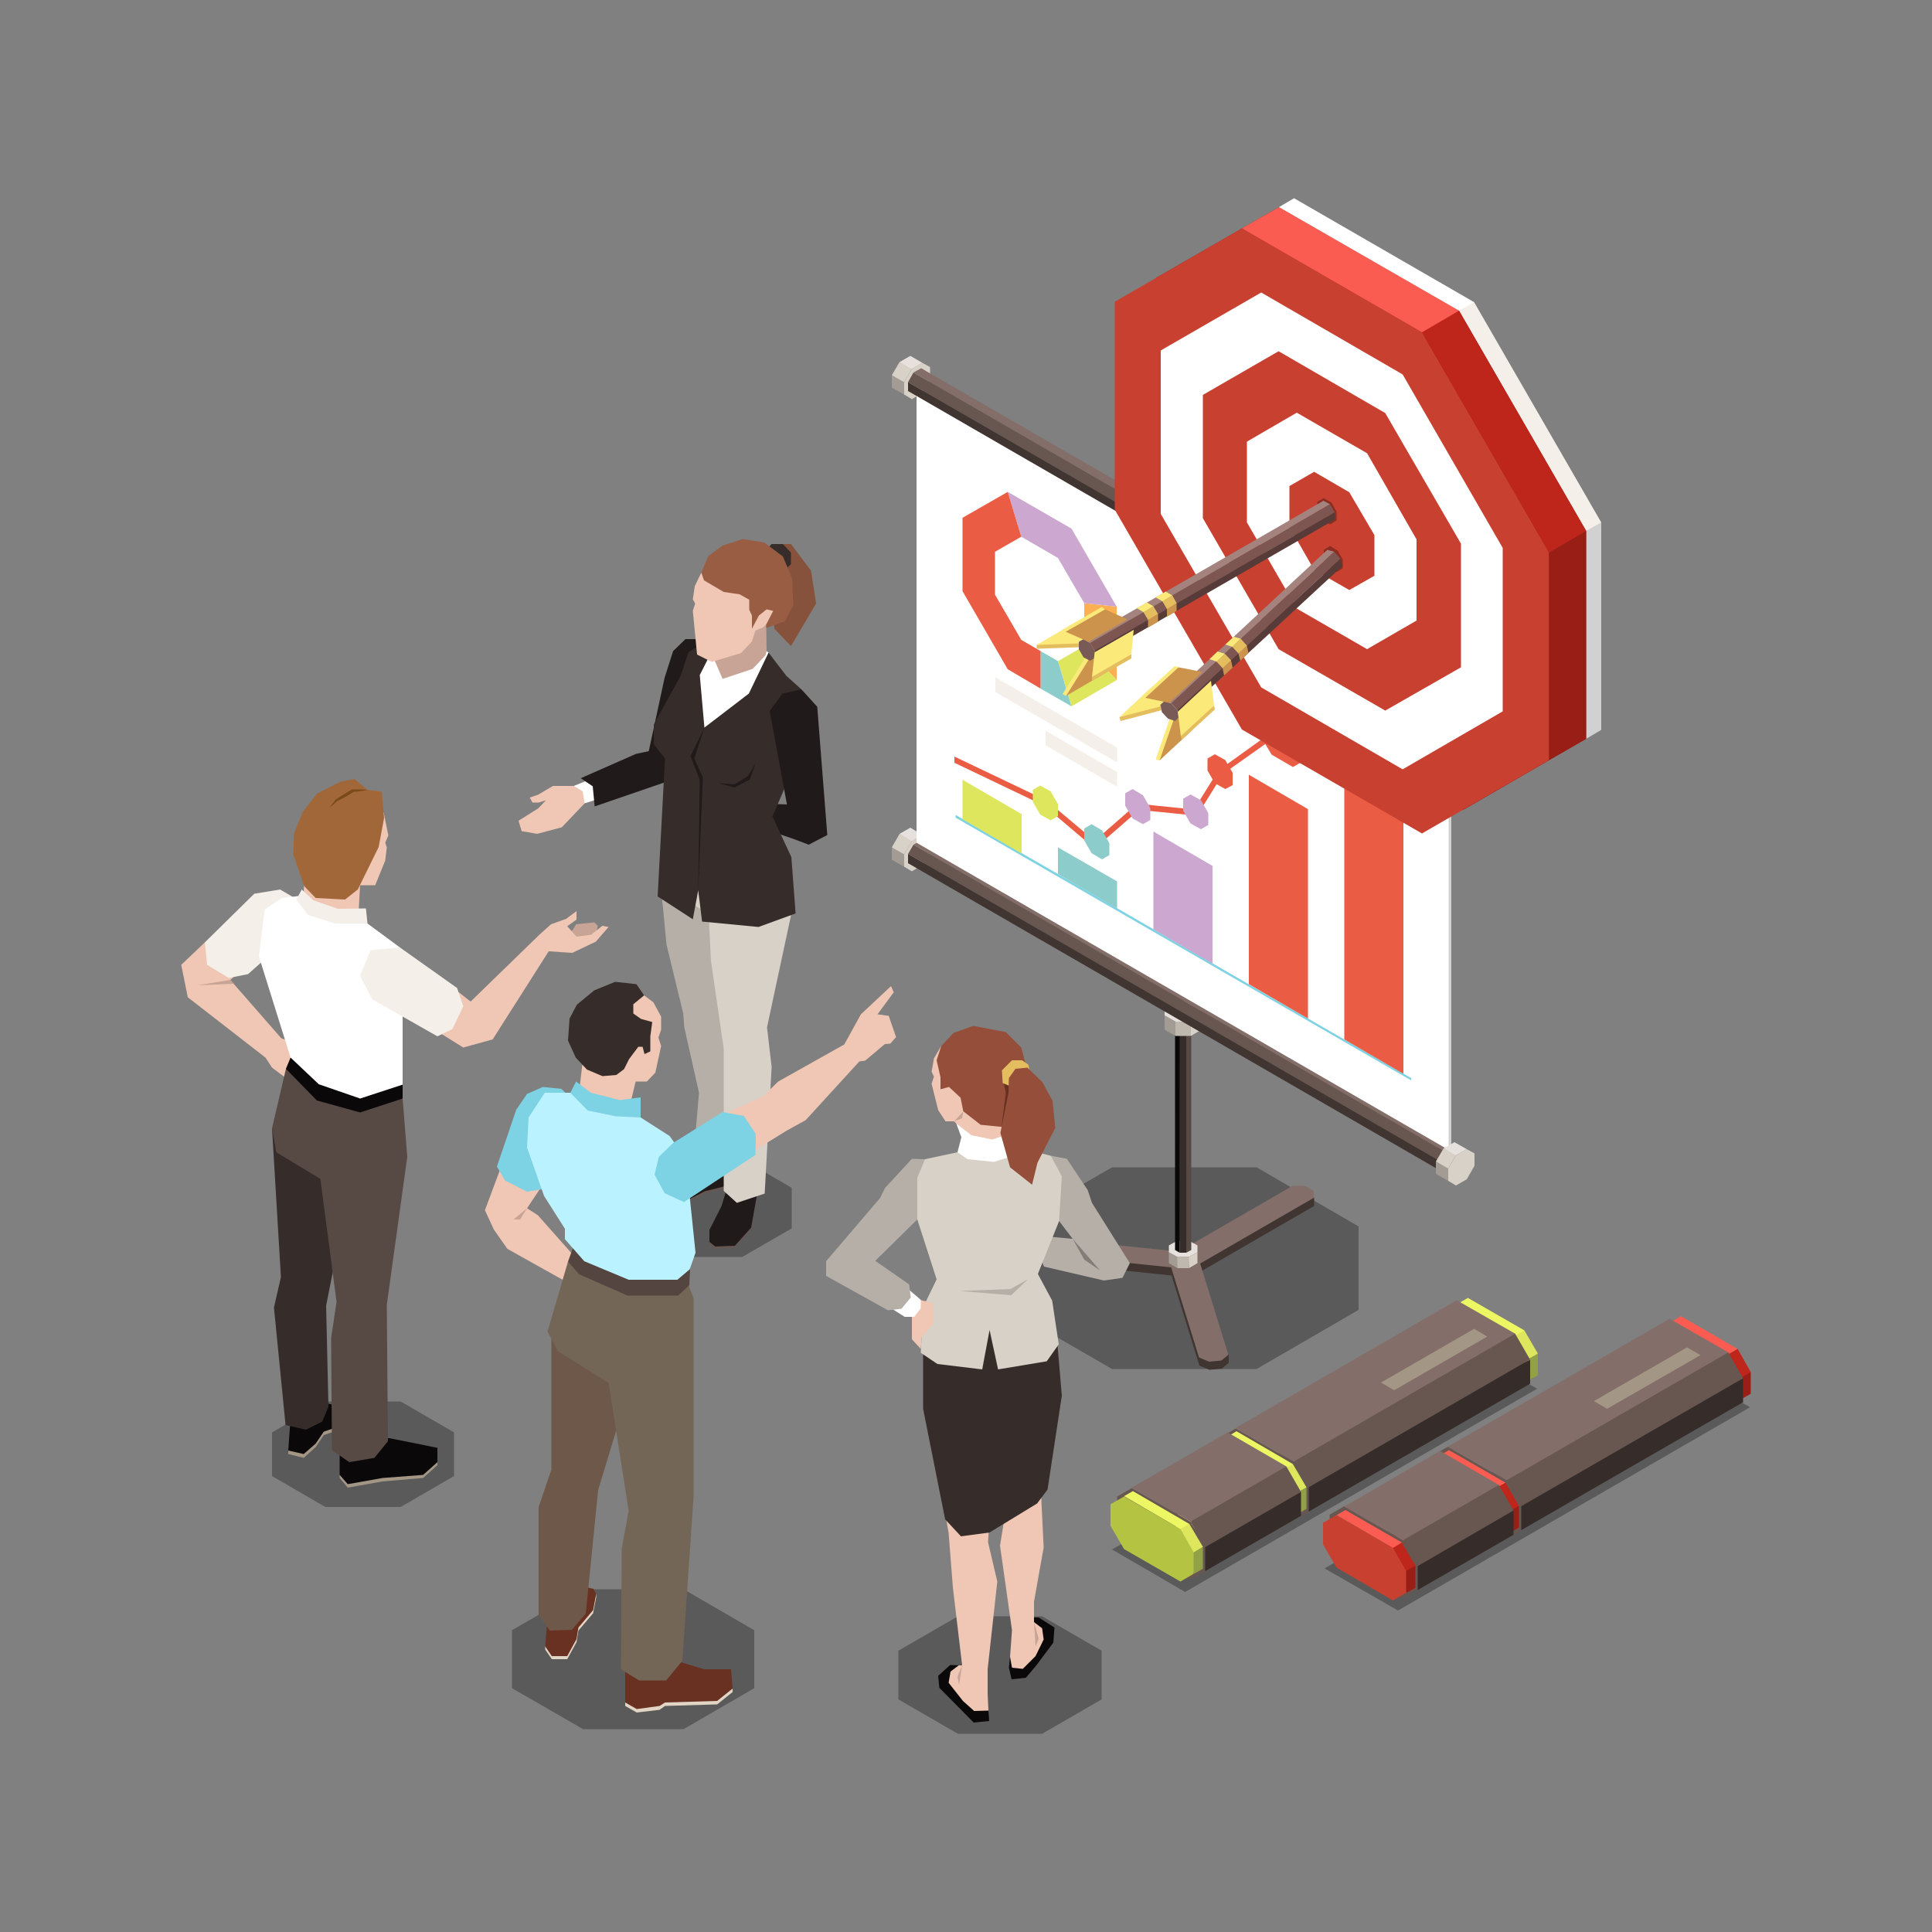 <?xml version="1.0" encoding="UTF-8"?>
<svg xmlns="http://www.w3.org/2000/svg" version="1.1" viewBox="0 0 500 500">
  <rect x="0" y="0" width="500" height="500" fill="#808080" stroke="none"/>
  <defs>
    <style>
      .cls-1 {
        fill: none;
      }

      .cls-2 {
        fill: #685750;
      }

      .cls-3 {
        fill: #a4837e;
      }

      .cls-4 {
        fill: #f4efe9;
      }

      .cls-5 {
        fill: #fff3ab;
      }

      .cls-6 {
        fill: #6e5849;
      }

      .cls-7 {
        fill: #b4c342;
      }

      .cls-8 {
        fill: #e3bd5e;
      }

      .cls-9 {
        fill: #87523b;
      }

      .cls-10 {
        fill: #736656;
      }

      .cls-11 {
        fill: #cc934c;
      }

      .cls-12 {
        fill: #fa5c52;
      }

      .cls-13 {
        fill: #bf261b;
      }

      .cls-14 {
        fill: #c84030;
      }

      .cls-15 {
        fill: #fbe979;
      }

      .cls-16 {
        fill: #8ccccb;
      }

      .cls-17 {
        fill: #a39685;
      }

      .cls-18 {
        fill: #693121;
      }

      .cls-19 {
        fill: #baf3ff;
      }

      .cls-20 {
        fill: #991f16;
      }

      .cls-21 {
        fill: #c7a495;
      }

      .cls-22, .cls-23 {
        fill: #0a0808;
      }

      .cls-22, .cls-24 {
        opacity: .3;
      }

      .cls-25 {
        fill: #dde65c;
      }

      .cls-26 {
        fill: #995d43;
      }

      .cls-27 {
        fill: #a16739;
      }

      .cls-28 {
        fill: #fff;
      }

      .cls-29 {
        fill: #403531;
      }

      .cls-30 {
        fill: #944e39;
      }

      .cls-31 {
        fill: #bfb8af;
      }

      .cls-32 {
        fill: #544540;
      }

      .cls-33 {
        fill: #e6e1dd;
      }

      .cls-34 {
        opacity: 0;
      }

      .cls-35 {
        fill: #e2d5c5;
      }

      .cls-36 {
        fill: #573b38;
      }

      .cls-37 {
        fill: #d8d1c7;
      }

      .cls-38 {
        fill: #f0c6b4;
      }

      .cls-39 {
        fill: #b5afa7;
      }

      .cls-40 {
        fill: #785b56;
      }

      .cls-41 {
        fill: #eb5c44;
      }

      .cls-42 {
        fill: #cca7cf;
      }

      .cls-43 {
        fill: #7b4a19;
      }

      .cls-44 {
        fill: #836e69;
      }

      .cls-45 {
        fill: #574943;
      }

      .cls-46 {
        fill: #211a1a;
      }

      .cls-47 {
        fill: #ffd46a;
      }

      .cls-48 {
        fill: #d1d1d1;
      }

      .cls-49 {
        fill: #7d5551;
      }

      .cls-50 {
        fill: #7dd2e3;
      }

      .cls-51 {
        fill: #362c29;
      }

      .cls-52 {
        fill: #a39c95;
      }

      .cls-53 {
        fill: #fdb053;
      }

      .cls-54 {
        fill: #edf763;
      }

      .cls-55 {
        fill: #92a145;
      }
    </style>
  </defs>
  <!-- Generator: Adobe Illustrator 28.6.0, SVG Export Plug-In . SVG Version: 1.2.0 Build 709)  -->
  <g>
    <g id="Layer_1">
      <rect class="cls-1" width="500" height="500"/>
      <g>
        <g>
          <path class="cls-24" d="M261.3,339l26.5,15.3h37.4l26.4-15.3v-21.6l-26.4-15.3h-37.4l-26.5,15.3v21.6Z"/>
          <g>
            <path class="cls-29" d="M261.1,322.3v2.1l1.8,1.5,40.3,4.2,7.2,23.3,2.6,1.1,3.2-.3,1.8-1.5v-2.1l-.7-.8-6.6-20.7,29.4-17v-2.1l-2.3-1.6h-3.2l-29.4,17-41-4.2-3.2,1.4Z"/>
            <path class="cls-44" d="M261.6,320.5l-.6,1.8,1.8,1.5,40.3,4.2,7.2,23.3,2.6,1.1,3.2-.3,1.8-1.5-7.3-23.6,29.4-17v-1.8l-2.3-1.3h-3.2l-29.4,17-41-4.2-2.6,1.1Z"/>
          </g>
          <g>
            <g>
              <polygon class="cls-33" points="304.7 325.3 307.7 325.3 309.9 324.1 309.9 322.3 307.7 321.1 304.7 321.1 302.5 322.3 302.5 324.1 304.7 325.3"/>
              <polygon class="cls-37" points="307.7 325.3 309.9 324.1 309.9 326.9 307.7 328.2 307.6 325.6 307.7 325.3"/>
              <polygon class="cls-31" points="304.7 325.3 307.7 325.3 307.7 328.2 304.7 328.2 304.4 325.5 304.7 325.3"/>
              <polygon class="cls-52" points="302.5 324.1 304.7 325.3 304.7 328.2 302.5 326.9 302.5 324.1"/>
            </g>
            <g>
              <polygon class="cls-40" points="305.3 266.6 307 266.6 308.3 265.9 308.3 264.8 307 264.1 305.3 264.1 304.1 264.8 304.1 265.9 305.3 266.6"/>
              <polygon class="cls-45" points="307 266.6 308.3 265.9 308.3 323.5 307 324.2 306.9 266.7 307 266.6"/>
              <polygon class="cls-51" points="305.3 266.6 307 266.6 307 324.2 305.3 324.2 305.2 266.7 305.3 266.6"/>
              <polygon class="cls-23" points="304.1 265.9 305.3 266.6 305.3 324.2 304.1 323.5 304.1 265.9"/>
            </g>
            <g>
              <polygon class="cls-33" points="304.2 264.4 308.2 264.4 310.9 262.8 310.9 260.5 308.2 258.9 304.2 258.9 301.4 260.5 301.4 262.8 304.2 264.4"/>
              <polygon class="cls-37" points="308.2 264.4 310.9 262.8 310.9 266.5 308.2 268.1 307.9 264.7 308.2 264.4"/>
              <polygon class="cls-31" points="304.2 264.4 308.2 264.4 308.2 268.1 304.2 268.1 303.9 264.6 304.2 264.4"/>
              <polygon class="cls-52" points="301.4 262.8 304.2 264.4 304.2 268.1 301.4 266.5 301.4 262.8"/>
            </g>
          </g>
          <g>
            <g>
              <polygon class="cls-37" points="234 98.9 236 95.5 238.7 93.9 240.7 95 240.7 98.3 238.7 101.7 236 103.3 234 102.1 234 98.9"/>
              <polygon class="cls-33" points="236 95.5 238.7 93.9 235.6 92.1 232.8 93.7 235.6 95.6 236 95.5"/>
              <polygon class="cls-37" points="234 98.9 236 95.5 232.8 93.7 230.8 97.1 233.6 99.1 234 98.9"/>
              <polygon class="cls-52" points="234 102.1 234 98.9 230.8 97.1 230.8 100.3 234 102.1"/>
            </g>
            <g>
              <polygon class="cls-37" points="234 221.1 236 217.7 238.7 216.1 240.7 217.2 240.7 220.4 238.7 223.8 236 225.5 234 224.3 234 221.1"/>
              <polygon class="cls-33" points="236 217.7 238.7 216.1 235.6 214.2 232.8 215.8 235.6 217.7 236 217.7"/>
              <polygon class="cls-37" points="234 221.1 236 217.7 232.8 215.8 230.8 219.3 233.6 221.3 234 221.1"/>
              <polygon class="cls-52" points="234 224.3 234 221.1 230.8 219.3 230.8 222.5 234 224.3"/>
            </g>
            <g>
              <polygon class="cls-40" points="372.8 300.6 374.2 298.2 376.2 297 377.6 297.8 377.6 300.2 376.2 302.6 374.2 303.8 372.8 303 372.8 300.6"/>
              <polygon class="cls-44" points="374.2 298.2 376.2 297 238.4 217.4 236.4 218.6 374 298.2 374.2 298.2"/>
              <polygon class="cls-2" points="372.8 300.6 374.2 298.2 236.4 218.6 235 221 372.5 300.7 372.8 300.6"/>
              <polygon class="cls-29" points="372.8 303 372.8 300.6 235 221 235 223.4 372.8 303"/>
            </g>
            <g>
              <polygon class="cls-48" points="374.9 298.2 375.6 298.2 375.6 180.9 374.9 180.9 364.5 247.2 374.9 298.2"/>
              <polygon class="cls-28" points="237.2 218.1 374.9 297.6 374.9 179.9 237.2 100.4 237.2 218.1"/>
            </g>
            <g>
              <polygon class="cls-40" points="372.8 178.5 374.2 176 376.2 174.8 377.6 175.7 377.6 178 376.2 180.4 374.2 181.6 372.8 180.8 372.8 178.5"/>
              <polygon class="cls-44" points="374.2 176 376.2 174.8 238.4 95.3 236.4 96.4 374 176 374.2 176"/>
              <polygon class="cls-2" points="372.8 178.5 374.2 176 236.4 96.4 235 98.9 372.5 178.6 372.8 178.5"/>
              <polygon class="cls-29" points="372.8 180.8 372.8 178.5 235 98.9 235 101.2 372.8 180.8"/>
            </g>
            <g>
              <polygon class="cls-37" points="374.8 180.2 376.8 176.8 379.6 175.2 381.6 176.4 381.6 179.6 379.6 183 376.8 184.6 374.8 183.5 374.8 180.2"/>
              <polygon class="cls-33" points="376.8 176.8 379.6 175.2 376.4 173.4 373.6 175 376.4 176.9 376.8 176.8"/>
              <polygon class="cls-37" points="374.8 180.2 376.8 176.8 373.6 175 371.6 178.4 374.5 180.4 374.8 180.2"/>
              <polygon class="cls-52" points="374.8 183.5 374.8 180.2 371.6 178.4 371.6 181.6 374.8 183.5"/>
            </g>
            <g>
              <polygon class="cls-37" points="374.8 302.4 376.8 299 379.6 297.4 381.6 298.5 381.6 301.7 379.6 305.2 376.8 306.8 374.8 305.6 374.8 302.4"/>
              <polygon class="cls-33" points="376.8 299 379.6 297.4 376.4 295.6 373.6 297.2 376.4 299.1 376.8 299"/>
              <polygon class="cls-37" points="374.8 302.4 376.8 299 373.6 297.2 371.6 300.6 374.5 302.6 374.8 302.4"/>
              <polygon class="cls-52" points="374.8 305.6 374.8 302.4 371.6 300.6 371.6 303.8 374.8 305.6"/>
            </g>
          </g>
          <g>
            <g>
              <polygon class="cls-53" points="289 176 289 157 280.6 156.1 280.6 167.2 289 176"/>
              <polygon class="cls-25" points="277.3 182.8 289 176 280.6 167.2 273.8 171.1 277.3 182.8"/>
              <polygon class="cls-16" points="273.8 171.1 269.3 168.5 269.3 178.2 277.3 182.8 273.8 171.1"/>
              <polygon class="cls-42" points="289 157 277.3 136.8 260.8 127.3 264.3 138.9 273.8 144.4 280.6 156.1 289 157"/>
              <polygon class="cls-41" points="269.3 168.5 264.3 165.6 257.5 153.9 257.5 142.8 264.3 138.9 260.8 127.3 249.1 134 249.1 153 260.8 173.2 269.3 178.2 269.3 168.5"/>
            </g>
            <g>
              <polygon class="cls-4" points="257.6 179.1 289.1 197.3 289.1 193.5 257.6 175.3 257.6 179.1"/>
              <polygon class="cls-4" points="270.6 192.9 289.1 203.6 289.1 199.8 270.6 189.1 270.6 192.9"/>
            </g>
            <g>
              <polygon class="cls-4" points="312.1 156.9 363.2 186.4 363.2 182.6 312.1 153.1 312.1 156.9"/>
              <polygon class="cls-4" points="344.7 182 363.2 192.7 363.2 188.9 344.7 178.2 344.7 182"/>
            </g>
            <g>
              <polygon class="cls-50" points="247.3 211.6 365.2 279.6 365.2 279 247.3 210.9 247.3 211.6"/>
              <polygon class="cls-41" points="347.9 196.1 363.2 205 363.2 277.9 347.9 269 347.9 196.1"/>
              <polygon class="cls-41" points="323.2 200.5 338.5 209.4 338.5 263.6 323.2 254.7 323.2 200.5"/>
              <polygon class="cls-42" points="298.5 215.2 313.8 224.1 313.8 249.4 298.5 240.5 298.5 215.2"/>
              <polygon class="cls-16" points="273.8 219.3 289.1 228.1 289.1 235.1 273.8 226.2 273.8 219.3"/>
              <polygon class="cls-25" points="249.1 201.8 264.4 210.7 264.4 220.9 249.1 212 249.1 201.8"/>
            </g>
            <g>
              <polygon class="cls-41" points="332.3 187.2 315.3 199.4 309 209.5 294.3 208 283.3 217.6 270.9 207.2 247 195.8 247 197.4 270.2 208.5 283.3 219.6 294.8 209.6 309.8 211.1 316.5 200.3 331.9 189.4 332.3 187.2"/>
              <polygon class="cls-41" points="312.5 196.3 314.4 195.2 317.1 196.7 319 200 319 203.2 317.1 204.2 314.4 202.7 312.5 199.4 312.5 196.3"/>
              <polygon class="cls-42" points="306.2 206.7 308.1 205.6 310.8 207.1 312.7 210.4 312.7 213.5 310.8 214.6 308.1 213.1 306.2 209.8 306.2 206.7"/>
              <polygon class="cls-42" points="291.2 205.3 293.1 204.2 295.8 205.8 297.7 209.1 297.7 212.2 295.8 213.3 293.1 211.8 291.2 208.5 291.2 205.3"/>
              <polygon class="cls-16" points="280.6 214.4 282.5 213.3 285.2 214.9 287.1 218.2 287.1 221.3 285.2 222.4 282.5 220.8 280.6 217.5 280.6 214.4"/>
              <polygon class="cls-25" points="267.3 204.4 269.2 203.3 271.9 204.8 273.8 208.1 273.8 211.2 271.9 212.3 269.2 210.8 267.3 207.5 267.3 204.4"/>
              <polygon class="cls-41" points="325.1 182.2 329.1 179.9 334.6 183.1 338.5 189.9 338.5 196.3 334.6 198.5 329.1 195.3 325.1 188.6 325.1 182.2"/>
            </g>
          </g>
        </g>
        <g>
          <polygon class="cls-24" points="192.1 300 173.9 300 161.1 307.4 161.1 317.9 173.9 325.3 192.1 325.3 204.9 317.9 204.9 307.4 192.1 300"/>
          <polygon class="cls-2" points="179.3 302.1 177 304 167 310.1 167 310.6 168.4 313.1 175.2 312.5 182.4 308.8 188.4 307.3 188.2 300.9 179.3 302.1"/>
          <polygon class="cls-2" points="187.9 308.8 186.7 312.6 183.6 318.8 183.6 321.9 185.1 323.1 190.2 322.9 194.4 318.2 195.5 312 196 309.3 187.9 308.8"/>
          <polygon class="cls-46" points="179.3 301.6 177 303.5 168.3 307.5 167 310.1 168.4 312.6 175.2 312 182.4 308.3 188.4 306.8 188.2 300.4 179.3 301.6"/>
          <polygon class="cls-39" points="171.3 232.1 172.5 244.5 176.8 262.2 177.1 265.9 180.9 282.8 179.3 301.6 185.8 302.9 189.3 300.9 188.9 231.4 178.7 226.7 171.3 232.1"/>
          <polygon class="cls-46" points="187.9 308.3 186.7 312.2 183.6 318.3 183.6 321.4 185.1 322.6 190.2 322.4 194.4 317.7 195.5 311.5 196 308.8 187.9 308.3"/>
          <polygon class="cls-37" points="176.4 232.1 183.4 236.6 184 248.7 187.3 271.4 187.3 308.2 190.7 311.3 197.9 308.9 199.7 276.1 198.5 265.9 204.9 236 200.7 224.1 178.9 224.1 176.4 232.1"/>
          <polygon class="cls-38" points="148.5 203.4 143.1 203.4 139.2 205.7 137.1 206.4 137.8 207.7 139.4 207.7 141.3 207.1 139.3 209.2 134.2 212.4 135 215.1 139 215.8 145.4 214.1 151.3 207.9 153.1 205.9 151.7 203.2 148.5 203.4"/>
          <polygon class="cls-28" points="152.7 201.7 148.5 203.4 150.8 204.8 151.3 207.9 156 206.4 155.6 201.5 152.7 201.7"/>
          <polygon class="cls-46" points="180.8 165.4 177.4 165.4 174.2 168.5 172 175.4 167.9 194.4 164.6 195.1 150.3 201.4 153.4 203.5 153.9 208.7 173.4 202 178 195.1 180.8 165.4"/>
          <polygon class="cls-9" points="201.9 140.8 204.7 140.8 209.9 147.7 211.2 156.2 204.7 167.2 200.4 162.7 199.2 148.1 201.9 140.8"/>
          <polygon class="cls-46" points="205.3 217.1 198.9 214.9 198.6 208 206.2 208.3 208.3 211.3 205.3 217.1"/>
          <polygon class="cls-21" points="198.3 161.6 198.4 168.5 198.4 171.3 194.5 175.1 186.9 177.1 183.2 174.9 183 164.1 186.7 160.2 197.2 159.9 198.3 161.6"/>
          <polygon class="cls-28" points="183.9 168.5 187 175.7 194.8 173.1 198.1 169.6 198.4 168.5 198.9 168.9 198.9 175.7 195.6 182.6 182 190.9 179.3 190 178.6 173.6 183.9 168.5"/>
          <polygon class="cls-51" points="207.4 178.4 203.5 174.9 198.9 168.9 193.8 179.5 182.3 188.3 181.1 174.7 184.9 167.2 182.4 166.1 178.2 168.8 176.1 175 169.2 187.5 169.2 192.6 172.1 196.3 170.2 232 179.3 237.9 180.7 230.4 181.7 238.5 196.3 239.9 205.9 236.4 204.8 221.8 199.9 211.3 206.7 195.5 207.4 178.4"/>
          <polygon class="cls-46" points="182.3 188.3 179.7 196.3 181.9 201.2 180.7 230.4 181.1 201.8 178.7 195.7 182.3 188.3"/>
          <polygon class="cls-51" points="204.7 143 202.6 140.8 199.7 140.8 197.6 143 197.6 146 199.7 148.1 202.6 148.1 204.7 146 204.7 143"/>
          <polygon class="cls-38" points="181.5 148.2 179.8 151.7 179.3 155.1 179.9 156.2 179.3 158.1 180.4 169.4 184.2 171.3 191.8 169 194.6 166 195.5 163.2 197.4 162.4 198.5 161.4 201 159.8 200.4 148.2 187.1 146.7 181.5 148.2"/>
          <polygon class="cls-26" points="181.5 148.2 182.2 150.2 187.3 153.2 191.4 153.8 193.9 155.2 193.9 157.8 194.6 159.3 194.6 162.7 196.4 159.3 198.4 157.7 200.1 158.1 198.3 161.6 198.3 162.5 203.1 160.8 205.3 156.7 205 149.7 202.6 144 197.8 140.4 192.2 139.5 187 141.2 183.3 143.9 181.5 148.2"/>
          <polygon class="cls-46" points="202.5 179.5 199.2 184 205.3 217.1 209.3 218.6 214.1 216.1 211.5 182.9 207.4 178.4 202.5 179.5"/>
          <polygon class="cls-46" points="186 202.7 190.1 203 193.5 200.9 195.6 197.5 194 201.8 190.1 203.8 186 202.7"/>
        </g>
        <g>
          <polygon class="cls-38" points="140 307.3 136.4 312.7 139.2 314.5 147.8 324.2 148.4 328.9 145.6 331.2 131.3 323.2 127.8 318.2 125.5 313.2 129.3 303 136.9 302.7 140 307.3"/>
          <polygon class="cls-21" points="136.4 312.7 132.9 315.6 134.6 315.6 136.4 312.7"/>
          <polygon class="cls-50" points="140.5 281.3 145.3 281.8 148.4 284.9 148.1 292.8 141.3 307.6 136.4 308.4 130.7 305.5 128.6 301.9 133.6 287.2 136.4 283.1 140.5 281.3"/>
          <polygon class="cls-24" points="195.2 436.9 195.2 421.9 176.9 411.3 150.9 411.3 132.5 421.9 132.5 436.9 150.9 447.5 176.9 447.5 195.2 436.9"/>
          <polygon class="cls-35" points="141.1 426.1 141.1 426.9 142.8 429.4 146.8 429.4 149.2 425 149.7 422 153.5 417.5 154.3 413.4 154.3 412.5 148 418.6 141.1 426.1"/>
          <polygon class="cls-18" points="141.6 419.8 141.1 426.1 142.8 428.6 146.8 428.6 149.2 424.2 149.7 421.2 153.5 416.7 154.3 412.5 153.6 411.2 151 410.6 141.6 419.8"/>
          <polygon class="cls-6" points="142.7 345.1 142.7 380.3 139.4 390 139.4 417.9 142.3 422 148 421.8 151.6 417.6 154.8 385.6 161.1 364.9 161.1 351.5 142.7 345.1"/>
          <polygon class="cls-35" points="172.9 438.6 189.6 437 189.6 437.9 185.6 441.1 172.1 441.5 170.7 442.5 164.8 443.2 161.8 441.5 161.8 440.6 172.9 438.6"/>
          <polygon class="cls-18" points="175.3 429.9 182.2 432 189.2 432 189.6 437 185.6 440.2 172.1 440.6 170.7 441.5 164.8 442.3 161.8 440.6 161.8 432.7 175.3 429.9"/>
          <polygon class="cls-10" points="147 326.5 141.7 344.6 144.4 349.7 157.5 357.9 162.7 391 160.9 400.8 160.7 432 165.4 434.9 172.4 434.9 176.6 429.8 179.5 387.3 179.5 336 176.6 328.3 147 326.5"/>
          <polygon class="cls-32" points="148.7 321.8 147 326.5 149.9 329.8 162.4 335.3 175.5 335.3 178.4 332.6 178.7 325.5 148.7 321.8"/>
          <polygon class="cls-19" points="147.6 282.8 141 282.8 136.8 289.2 136.4 297 140.8 309.5 146.2 318 146.2 320.7 151.2 326.4 162.7 331.2 175.3 331.2 178.5 328.5 180 324.2 178.5 309.7 178.5 302.5 176.4 298.4 173.3 294 165.8 289.2 147.6 282.8"/>
          <polygon class="cls-38" points="164.5 279.9 163 286.2 160 287.1 152 284.6 150.1 280.6 150.7 275.6 154.4 271.5 164.5 274.3 164.5 279.9"/>
          <polygon class="cls-38" points="188 288 197.4 283.8 201.4 279.9 218.5 270.3 222.8 262.5 230.6 255.2 231.3 256.8 227.1 262.5 230 262.9 231.9 268.4 230.4 270.1 229 270.2 223.9 274.5 222.4 274.7 208.5 289.9 203.6 292.6 195.5 297.6 188.7 296.7 185.9 292.5 188 288"/>
          <polygon class="cls-38" points="166.7 257.6 169.1 259.4 171.1 263.1 171.1 266.5 170.4 268.5 171.1 270.7 169.6 277.6 167.4 279.9 164.5 279.9 161.5 276.7 158.6 268 159.9 256.9 166.7 257.6"/>
          <polygon class="cls-51" points="163.9 262.3 163.9 259.9 166.7 257.6 164.7 254.7 159.2 254.1 153.8 256.3 149.3 260 147.4 263.6 147 269.3 149 273.7 151.9 276.8 155.9 278.5 159.5 278.2 161.5 276.7 162.8 274.1 165.2 270.9 166.3 270.9 166.8 272.8 168.3 272.1 168.3 268.2 168.8 264.5 165.9 263.7 163.9 262.3"/>
          <polygon class="cls-50" points="169.4 304 172 308.8 177 311.1 195.5 298.9 195.6 293.5 192.5 288.8 187 287.8 174.2 295.8 170.5 299.4 169.4 304"/>
          <polygon class="cls-50" points="147.6 282.8 152.1 287.4 159.4 288.9 165.8 289.2 165.8 284 160.4 284.7 152.9 282.8 149.1 279.9 147.6 282.8"/>
        </g>
        <g>
          <path class="cls-24" d="M70.4,382l13.8,8h19.5l13.8-8v-11.3l-13.8-8h-19.5l-13.8,8v11.3Z"/>
          <polygon class="cls-38" points="60.4 252.9 59.6 253.6 72.8 268.7 76.7 270.1 77.1 274.8 74 279 70.4 276.3 68.7 273.7 48.6 258.1 46.9 249.7 53 243.9 58.7 245.2 60.4 252.9"/>
          <polygon class="cls-4" points="64.2 252.1 75.9 241.7 78.6 233.8 72.5 230.2 65.8 231.3 53 243.9 53.6 249.7 59.2 253.1 64.2 252.1"/>
          <polygon class="cls-17" points="74.6 375.4 74.6 376.3 78.6 377.3 81.7 374.5 83.8 371.4 87.9 370 87.9 364.8 81.2 369 74.6 375.4"/>
          <polygon class="cls-23" points="75.1 368.4 74.6 375.4 78.6 376.3 81.7 373.6 83.8 370.5 87.9 369.1 87.9 363.9 81.8 362.6 75.1 368.4"/>
          <polygon class="cls-17" points="100.8 373.1 113.2 378.4 113.2 379.2 109.5 382.5 99 383.4 90 385 87.9 382.5 87.9 381.7 94.6 373.1 100.8 373.1"/>
          <polygon class="cls-23" points="100.8 372.2 113.2 374.7 113.2 378.4 109.5 381.7 99 382.5 90 384.1 87.9 381.7 87.9 375.2 94.6 372.2 100.8 372.2"/>
          <polygon class="cls-51" points="87.2 323.8 84.4 337.9 85 364.1 83.4 367.9 79.2 370 73.9 368.8 70.9 338.4 72.7 330.5 70.4 292 75.9 297.5 87.2 301.6 87.2 323.8"/>
          <polygon class="cls-45" points="104.2 284.3 105.4 299.4 100.1 337.7 100.4 373 96.9 377.3 90.4 378.4 85.9 375.3 85.7 346.3 87.1 336.9 82.9 305.1 71.5 298.2 70.4 292 74 276.6 104.2 284.3"/>
          <polygon class="cls-23" points="104.2 280.7 104.2 284.3 93.2 287.9 82 284.8 74 276.6 75.2 273.7 104.2 280.7"/>
          <polygon class="cls-28" points="95.1 239 103.5 245.2 104.2 261.8 104.2 280.7 93.2 284.3 82.5 280.6 75.2 273.7 67 247.5 68.5 235.4 73 232.4 77.2 231.9 81.6 235.8 90.2 237.4 95.1 239"/>
          <polygon class="cls-38" points="93.2 228.8 92.8 236.3 86.6 237.4 79.4 234.6 78.6 231.5 78.7 227.3 87.7 225.3 93.2 228.8"/>
          <polygon class="cls-38" points="99.3 210.3 100.5 216.2 99.7 218.1 100.1 219.3 99.7 222.7 97.1 229.1 91.5 229.1 92.1 224.3 96.3 210 99.3 210.3"/>
          <polygon class="cls-21" points="154.2 242.2 154.7 239.6 153.8 238.7 149.1 239.2 148.2 240.7 146.8 241.9 149.6 244.4 154.2 242.2"/>
          <polygon class="cls-38" points="118.6 256.7 121.8 259.2 139.6 241.9 142 246.2 127.5 269 119.9 271.1 113 266.8 118.6 256.7"/>
          <polygon class="cls-4" points="118.3 255.7 103.5 245.2 95.9 245.9 93.2 252.5 96.3 258.6 113.2 268.2 117.1 266.3 119.9 260.4 118.3 255.7"/>
          <polygon class="cls-38" points="139.6 241.9 142.6 239.2 146.5 237.8 149.2 235.8 149.2 238 146.8 239.7 149.2 242.4 153 241.9 155.9 239.6 157.5 239.9 154.2 243.7 148.1 246.6 142 246.2 139 245.9 139.6 241.9"/>
          <polygon class="cls-4" points="76.7 232.8 78.1 230.2 81.1 233 87.5 235.2 94.7 235.1 95.1 239 86.7 239 79.7 236.8 76.7 232.8"/>
          <polygon class="cls-27" points="98.8 204.9 99.4 211.7 98 219.2 92.6 230.2 89.3 232.8 81.7 232.4 78.7 229.3 75.9 221.1 76.1 215.7 78.3 210.2 82 205.4 88.1 202.3 91.7 201.6 95.1 204.4 98.8 204.9"/>
          <path class="cls-43" d="M95.1,204.4c-.7,0-1.3-.1-2-.1-.7,0-1.3,0-2,0h0s0,0,0,0c-1.4.8-2.8,1.7-4.2,2.6h0s0,0,0,0c-.6.7-1.1,1.4-1.6,2.1.7-.5,1.3-1.1,2-1.7h0c1.5-.7,2.9-1.5,4.3-2.4h-.2c.7,0,1.3,0,2-.2.7,0,1.3-.2,2-.4Z"/>
          <polygon class="cls-21" points="59.6 253.6 51.1 255 60.5 254.6 59.6 253.6"/>
        </g>
        <g>
          <path class="cls-24" d="M232.5,439.8l15.4,8.9h21.8l15.4-8.9v-12.6l-15.4-8.9h-21.8l-15.4,8.9v12.6Z"/>
          <polygon class="cls-23" points="267.6 418.6 268.8 418.6 272.9 421.2 272.6 425.1 268.2 431 265.5 434.2 261.8 434.6 261.1 431.6 261.4 428.8 267.6 418.6"/>
          <polygon class="cls-38" points="260.5 385.7 260.5 389.6 258.8 400 261.9 421.9 261.4 428.8 261.9 431.6 264.7 431.9 268 428.6 270.1 424.3 269.7 421.4 267.6 419.8 267.6 414.5 270.1 400.5 269.3 384.1 264.7 380.6 260.5 385.7"/>
          <polygon class="cls-23" points="255.8 442.7 256 445.4 252 445.8 243.1 436.8 242.8 433.7 245.9 430.9 249 431 255.8 442.7"/>
          <polygon class="cls-38" points="244.3 389.8 245.5 396.7 246.6 410.8 249 431 248.1 431 246 432.6 245.5 435.5 249.2 440.2 252.1 442.8 255.8 442.7 255.6 438.3 255.6 432 258.1 409.3 255.7 399.1 256.4 387.8 250.6 384.1 246.3 384.5 244.3 389.8"/>
          <polygon class="cls-51" points="273.7 348.3 274.8 361.2 271.1 385.5 268.4 389.1 256.1 396.6 248.7 397.6 244.6 393.2 238.9 364.6 238.9 350.5 245.2 339.1 266 339.1 273.7 348.3"/>
          <polygon class="cls-38" points="246.9 290.2 247.5 290.8 250.5 295.7 259.2 297.1 262.6 294.9 263 288.6 255.6 285.4 246.5 285.8 246.9 290.2"/>
          <polygon class="cls-21" points="246.9 290.2 249.3 287.6 249 289.4 246.9 290.2"/>
          <polygon class="cls-39" points="271.9 299.1 276.1 299.9 281.5 308 282.6 311.3 292.4 326.9 290.5 330.7 285.7 331.4 270.2 327.8 269.4 326 270.9 320 277.6 320.6 274.1 316 269.4 311.5 271.9 299.1"/>
          <polygon class="cls-22" points="277.6 320.6 284.7 328.8 280.6 326 277.6 320.6"/>
          <polygon class="cls-28" points="233.5 340.4 230.2 338.3 234.8 333.4 237.5 335.7 236.5 338.6 234.9 339.5 233.5 340.4"/>
          <polygon class="cls-39" points="237.4 315.6 226.5 326.3 235.3 332.4 235.7 335.8 233.3 338.7 229.8 339.1 213.8 330.2 213.8 326.4 227.8 310 229 307.5 236 299.9 239.4 300 241.1 308 237.4 315.6"/>
          <polygon class="cls-37" points="247.8 298.2 239.4 300 237.4 304.8 237.4 315.6 242.4 331.1 238.9 338.3 238.3 350.1 242.6 353 254.2 354.4 256.1 344.2 258.3 354.4 270.9 352.3 274 347.9 272.3 336.6 268.6 329.7 274.1 316 274.8 304.4 271.9 299.1 266 297.6 247.8 298.2"/>
          <polygon class="cls-28" points="261.7 293.3 256.8 294.9 251.4 293.8 247.5 290.8 248.8 294.3 247.8 298.2 250.4 300 257.2 300.7 261.7 299.3 261.7 293.3"/>
          <polygon class="cls-38" points="243.6 270.7 241.7 273.9 241.1 277.4 241.7 278.6 241.1 280.5 242.8 287.3 244.7 290.2 246.9 290.2 249.3 287.6 252.7 283.7 250.5 275.9 250.2 271.2 243.6 270.7"/>
          <polygon class="cls-30" points="265.3 274.9 264.3 271.1 260.3 267.1 251.9 265.5 246.8 267.3 243.6 270.7 242.4 274.4 243.4 278.8 243.4 281.9 245.6 281.3 248.6 284.1 249.3 287.6 253.8 291.1 260.9 291.8 265.3 285.2 265.3 274.9"/>
          <polygon class="cls-18" points="259.7 280 260.3 282.8 259.2 291.6 263.6 280.6 259.7 280"/>
          <polygon class="cls-8" points="266.7 277.8 266.1 275.5 264.5 274.4 261.9 274.4 259.3 277 259.5 280.3 261.9 281.3 266.7 277.8"/>
          <polygon class="cls-30" points="261.1 279 262.8 276.6 265.9 276.3 269.8 280.1 272.4 284.9 273.1 291.9 268.5 300.9 267.1 306.6 261.4 302.1 258.9 293.2 261 282.8 261.1 279"/>
          <polygon class="cls-38" points="239.3 336.7 241.4 337.2 241.7 342.2 238.5 346.2 238.3 349.1 236 346.6 236 340.8 238 336.4 239.3 336.7"/>
          <polygon class="cls-28" points="237.5 335.7 238.3 336.4 238.3 338.6 236.6 340.8 234.1 340.8 233.5 340.4 237.5 335.7"/>
          <polygon class="cls-21" points="249 431 248.2 436 247.8 433.9 249 431"/>
          <polygon class="cls-21" points="267.6 419.8 268 426.1 268.8 424.1 267.6 419.8"/>
          <polygon class="cls-39" points="266 331.1 261.5 333.6 248.4 334.1 261.7 335.2 266 331.1"/>
          <polygon class="cls-34" points="267 363.6 245.4 362.5 264.4 366 267 363.6"/>
        </g>
        <g>
          <g>
            <polygon class="cls-24" points="397.8 359.4 306.7 412 287.8 401 378.8 348.5 397.8 359.4"/>
            <g>
              <g>
                <polygon class="cls-25" points="398 350.3 395.1 353.1 393.9 350 390.1 345.1 394.5 344.3 398 350.3"/>
                <polygon class="cls-55" points="398 355.9 395.7 357.2 394 353.1 395.7 351.6 398 350.3 398 355.9"/>
                <path class="cls-8" d="M392.3,345.6l-14.6-8.4-3.4,2v5.6l3.4,6,14.6,8.4,3.4-2v-5.6l-3.4-6Z"/>
                <polygon class="cls-54" points="392.3 345.6 377.6 337.2 379.9 335.9 394.5 344.3 392.3 345.6"/>
              </g>
              <g>
                <path class="cls-2" d="M334.9,393.4l-15.1-8.7-3.8-6.6v-6.2l3.8-2.2,15.1,8.7,3.8,6.6v6.2l-3.8,2.2Z"/>
                <polygon class="cls-44" points="392.2 345.2 366.1 365.1 334.9 378.3 319.7 369.6 377 336.5 392.2 345.2"/>
                <polygon class="cls-17" points="384.9 345.9 360.8 359.8 357.4 357.8 381.5 343.9 384.9 345.9"/>
                <polygon class="cls-51" points="396 358.1 338.7 391.2 338.7 384.9 362.5 367.3 396 351.9 396 358.1"/>
                <rect class="cls-2" x="332.4" y="361.2" width="66.1" height="7.7" transform="translate(-133.6 231.6) rotate(-30)"/>
              </g>
              <g>
                <polygon class="cls-25" points="338.1 384.9 335.2 387.7 334 384.6 330.2 379.7 334.6 378.9 338.1 384.9"/>
                <polygon class="cls-55" points="338.1 390.5 335.8 391.8 334.1 387.7 335.8 386.2 338.1 384.9 338.1 390.5"/>
                <path class="cls-8" d="M332.3,380.2l-14.6-8.4-3.4,2v5.6l3.4,6,14.6,8.4,3.4-2v-5.6l-3.4-6Z"/>
                <polygon class="cls-54" points="332.3 380.2 317.7 371.8 320 370.4 334.6 378.9 332.3 380.2"/>
              </g>
              <g>
                <g>
                  <polygon class="cls-11" points="332.3 389.8 328 392.3 324.7 385.6 332.3 384.2 332.3 389.8"/>
                  <polygon class="cls-8" points="314.1 395.2 308.4 391.9 308.4 386.3 317.9 387.3 314.1 395.2"/>
                  <polygon class="cls-47" points="328 392.3 314.1 395.2 314.1 389.6 319.7 385.1 328 386.7 328 392.3"/>
                  <polygon class="cls-15" points="317.7 375.7 313.4 378.2 308.4 386.3 314.1 389.6 328 386.7 332.3 384.2 317.7 375.7"/>
                </g>
                <g>
                  <polygon class="cls-8" points="307.1 390 302.9 393.5 300.6 397.3 308.8 390 308.3 389.3 307.1 390"/>
                  <polygon class="cls-8" points="300.6 397.3 305 397.1 310.1 395.2 311.3 394.5 311 393.7 300.6 397.3"/>
                  <polygon class="cls-15" points="308.3 389.3 303.8 392.9 300.6 397.3 304.8 393.8 306.1 393.6 307.6 392.8 308.9 391.6 310.6 391.3 312.1 389.1 310.4 388.1 308.3 389.3"/>
                  <polygon class="cls-5" points="310.1 390.3 305 393.7 300.6 397.3 304.1 396.5 305.6 395.5 306.8 395.2 308.8 394.6 309.8 393.7 311.3 392.9 313.4 391.3 312.1 389.1 310.1 390.3"/>
                  <polygon class="cls-15" points="300.6 397.3 305.9 396.6 305.9 396.6 311.3 394.5 313.4 393.3 313.4 391.3 311.3 392.5 305.9 395.2 300.6 397.3"/>
                </g>
              </g>
            </g>
            <g>
              <g>
                <path class="cls-2" d="M308.1,408.9l-15.2-8.7-3.8-6.6v-6.3l3.8-2.2,15.2,8.7,3.8,6.6v6.2l-3.8,2.2Z"/>
                <polygon class="cls-44" points="332.9 379.5 320.4 389.8 308.1 393.8 292.9 385 317.7 370.7 332.9 379.5"/>
                <polygon class="cls-51" points="336.7 392.3 311.9 406.6 311.9 400.4 324.7 390.7 336.7 386.1 336.7 392.3"/>
                <polygon class="cls-2" points="336.7 386.1 311.9 400.4 308.1 393.8 332.9 379.5 336.7 386.1"/>
              </g>
              <g>
                <polygon class="cls-25" points="311.3 400.3 308.4 403.2 307.2 400 303.4 395.2 307.8 394.4 311.3 400.3"/>
                <polygon class="cls-55" points="311.3 406 309 407.3 307.3 403.2 309 401.7 311.3 400.3 311.3 406"/>
                <path class="cls-7" d="M305.5,395.7l-14.6-8.4-3.5,2v5.6l3.5,6,14.6,8.4,3.4-2v-5.6l-3.4-6Z"/>
                <polygon class="cls-54" points="305.5 395.7 290.9 387.2 293.2 385.9 307.8 394.4 305.5 395.7"/>
              </g>
            </g>
          </g>
          <g>
            <polygon class="cls-24" points="452.9 364.2 361.8 416.8 342.8 405.9 433.9 353.2 452.9 364.2"/>
            <g>
              <g>
                <polygon class="cls-13" points="453.1 355.1 450.2 357.9 449.1 354.8 445.2 349.9 449.7 349.1 453.1 355.1"/>
                <polygon class="cls-20" points="453.1 360.7 450.8 362 449.2 357.9 450.8 356.4 453.1 355.1 453.1 360.7"/>
                <path class="cls-14" d="M447.4,350.4l-14.6-8.4-3.5,2v5.7l3.5,6,14.6,8.4,3.4-2v-5.6l-3.4-6Z"/>
                <polygon class="cls-12" points="447.4 350.4 432.7 342 435 340.6 449.7 349.1 447.4 350.4"/>
              </g>
              <g>
                <path class="cls-2" d="M389.9,398.2l-15.2-8.8-3.8-6.6v-6.2l3.8-2.2,15.2,8.8,3.8,6.6v6.3l-3.8,2.2Z"/>
                <polygon class="cls-44" points="447.3 350 421.2 369.9 389.9 383.1 374.7 374.4 432.1 341.3 447.3 350"/>
                <polygon class="cls-17" points="440.1 350.7 415.9 364.6 412.5 362.6 436.6 348.7 440.1 350.7"/>
                <polygon class="cls-51" points="451.1 362.9 393.7 396 393.7 389.8 417.6 372.1 451.1 356.7 451.1 362.9"/>
                <polygon class="cls-2" points="451.1 356.7 393.7 389.8 389.9 383.1 447.3 350 451.1 356.7"/>
              </g>
              <g>
                <polygon class="cls-13" points="393.1 389.7 390.2 392.5 389 389.4 385.2 384.5 389.6 383.7 393.1 389.7"/>
                <polygon class="cls-20" points="393.1 395.3 390.8 396.7 389.2 392.5 390.8 391 393.1 389.7 393.1 395.3"/>
                <path class="cls-14" d="M387.4,385l-14.6-8.4-3.5,2v5.6l3.5,6,14.6,8.5,3.5-2v-5.6l-3.5-6Z"/>
                <polygon class="cls-12" points="387.4 385 372.7 376.6 375 375.3 389.6 383.7 387.4 385"/>
              </g>
              <g>
                <g>
                  <polygon class="cls-20" points="387.4 394.7 383.1 397.1 379.7 390.5 387.4 389 387.4 394.7"/>
                  <polygon class="cls-14" points="369.1 400.1 363.4 396.8 363.4 391.1 372.9 392.2 369.1 400.1"/>
                  <polygon class="cls-13" points="383.1 397.1 369.1 400.1 369.1 394.4 374.7 389.9 383.1 391.5 383.1 397.1"/>
                  <polygon class="cls-12" points="372.7 380.6 368.4 383 363.4 391.1 369.1 394.4 383.1 391.5 387.4 389 372.7 380.6"/>
                </g>
                <g>
                  <polygon class="cls-20" points="362.1 394.9 357.9 398.3 355.6 402.1 363.8 394.8 363.3 394.2 362.1 394.9"/>
                  <polygon class="cls-20" points="355.6 402.1 360.1 402 365.1 400.1 366.3 399.4 366 398.6 355.6 402.1"/>
                  <polygon class="cls-13" points="363.3 394.2 358.8 397.8 355.6 402.1 359.8 398.7 361.1 398.4 362.6 397.7 363.9 396.4 365.7 396.1 367.2 394 365.4 392.9 363.3 394.2"/>
                  <polygon class="cls-12" points="365.1 395.2 360 398.5 355.6 402.1 359.1 401.3 360.6 400.3 361.9 400.1 363.8 399.4 364.8 398.6 366.3 397.8 368.4 396.1 367.2 394 365.1 395.2"/>
                  <polygon class="cls-13" points="355.6 402.1 360.9 401.5 360.9 401.5 366.3 399.4 368.4 398.2 368.4 396.1 366.3 397.3 360.9 400.1 355.6 402.1"/>
                </g>
              </g>
            </g>
            <g>
              <g>
                <path class="cls-2" d="M363.1,413.7l-15.2-8.8-3.8-6.6v-6.3l3.8-2.2,15.2,8.8,3.8,6.6v6.2l-3.8,2.2Z"/>
                <polygon class="cls-44" points="387.9 384.3 375.4 394.6 363.1 398.6 347.9 389.9 372.7 375.5 387.9 384.3"/>
                <polygon class="cls-51" points="391.7 397.2 366.9 411.5 366.9 405.3 379.7 395.6 391.7 390.9 391.7 397.2"/>
                <polygon class="cls-2" points="391.7 390.9 366.9 405.3 363.1 398.6 387.9 384.3 391.7 390.9"/>
              </g>
              <g>
                <polygon class="cls-13" points="366.3 405.2 363.4 408 362.2 404.9 358.4 400 362.8 399.2 366.3 405.2"/>
                <polygon class="cls-20" points="366.3 410.9 364 412.2 362.3 408 364 406.5 366.3 405.2 366.3 410.9"/>
                <path class="cls-14" d="M360.5,400.6l-14.6-8.5-3.5,2v5.6l3.5,6,14.6,8.5,3.4-2v-5.6l-3.4-6Z"/>
                <polygon class="cls-12" points="360.5 400.6 345.9 392.1 348.2 390.8 362.8 399.2 360.5 400.6"/>
              </g>
            </g>
          </g>
        </g>
        <g>
          <g>
            <polygon class="cls-20" points="410.5 137.4 377.6 80.4 331 53.6 299.2 71.9 299.2 125.7 332.1 182.7 378.7 209.6 410.5 191.2 410.5 137.4"/>
            <polygon class="cls-14" points="400.9 143 368 86 321.4 59.1 288.5 78.1 288.5 131.9 321.4 188.8 368 215.7 400.9 196.7 400.9 143"/>
            <polygon class="cls-28" points="388.9 141.8 363 96.9 326.4 75.7 300.4 90.7 300.4 133 326.4 177.9 363 199.1 388.9 184.1 388.9 141.8"/>
            <polygon class="cls-14" points="378.1 140.7 358.5 106.9 330.9 90.9 311.3 102.2 311.3 134.1 330.9 168 358.5 183.9 378.1 172.7 378.1 140.7"/>
            <polygon class="cls-28" points="366.6 139.6 353.8 117.3 335.6 106.8 322.7 114.3 322.7 135.2 335.6 157.5 353.8 168 366.6 160.6 366.6 139.6"/>
            <polygon class="cls-14" points="355.7 138.5 349.2 127.4 340.1 122.1 333.7 125.8 333.7 136.3 340.1 147.5 349.2 152.7 355.7 149 355.7 138.5"/>
            <polygon class="cls-12" points="368 86 321.4 59.1 331 53.6 377.6 80.4 374.1 86.7 368 86"/>
            <polygon class="cls-28" points="377.6 80.4 331 53.6 334.9 51.3 381.5 78.2 380.7 81.8 377.6 80.4"/>
            <polygon class="cls-48" points="410.5 191.2 410.5 137.4 411.4 135.2 414.4 135.2 414.4 188.9 410.5 191.2"/>
            <polygon class="cls-4" points="410.5 137.4 377.6 80.4 381.5 78.2 414.4 135.2 410.5 137.4"/>
            <polygon class="cls-13" points="400.9 143 368 86 377.6 80.4 410.5 137.4 406.8 145.6 400.9 143"/>
            <polygon class="cls-20" points="400.9 196.7 400.9 143 410.5 137.4 410.5 191.2 400.9 196.7"/>
          </g>
          <g>
            <g>
              <polygon class="cls-8" points="279.3 167.5 279.3 166.5 275.7 165.4 268.3 166.9 268.3 167.9 279.3 167.5"/>
              <polygon class="cls-15" points="289.4 160.6 279.3 166.5 268.3 166.9 278.4 161 289.4 160.6"/>
            </g>
            <g>
              <polygon class="cls-15" points="275.9 180.1 275 179.6 280.8 170.3 281.7 170.8 280.6 174.7 275.9 180.1"/>
              <polygon class="cls-11" points="291.8 164.9 281.7 170.8 275.9 180.1 286 174.2 291.8 164.9"/>
            </g>
            <path class="cls-24" d="M344.2,135.7l-2-1.2-1.3-2.3v-2.3l1.7-1,2,1.2,1.3,2.3v2.3l-1.6,1ZM342.8,133.9l1.3.8.7-.4v-1.5l-1.1-1.8-1.3-.8-.7.4v1.5l1.1,1.8Z"/>
            <g>
              <polygon class="cls-40" points="283.3 168.4 282.1 166.4 280.4 165.4 279.2 166.1 279.2 168 280.4 170.1 282.1 171 283.3 170.3 283.3 168.4"/>
              <polygon class="cls-3" points="282.1 166.4 280.4 165.4 342.5 129.6 344.2 130.5 282.3 166.4 282.1 166.4"/>
              <polygon class="cls-49" points="283.3 168.4 282.1 166.4 344.2 130.5 345.4 132.6 283.5 168.5 283.3 168.4"/>
              <polygon class="cls-36" points="283.3 170.3 283.3 168.4 345.4 132.6 345.4 134.5 283.3 170.3"/>
            </g>
            <g>
              <polygon class="cls-15" points="295.9 158.4 294.2 157.4 296.8 155.9 298.5 156.9 296.1 158.4 295.9 158.4"/>
              <polygon class="cls-8" points="297.1 160.4 295.9 158.4 298.5 156.9 299.7 158.9 297.3 160.5 297.1 160.4"/>
              <polygon class="cls-11" points="297.1 162.4 297.1 160.4 299.7 158.9 299.7 160.9 297.1 162.4"/>
            </g>
            <g>
              <polygon class="cls-15" points="300.8 155.6 299.1 154.6 301.7 153.1 303.4 154.1 301 155.6 300.8 155.6"/>
              <polygon class="cls-8" points="302 157.6 300.8 155.6 303.4 154.1 304.5 156.1 302.2 157.7 302 157.6"/>
              <polygon class="cls-11" points="302 159.6 302 157.6 304.5 156.1 304.5 158.1 302 159.6"/>
            </g>
            <g>
              <polygon class="cls-8" points="292.8 170.4 292.8 169.3 287.4 171.9 282.6 175.2 282.6 176.2 292.8 170.4"/>
              <polygon class="cls-15" points="293.4 163 283.3 168.8 282.6 175.2 292.8 169.3 293.4 163"/>
            </g>
            <g>
              <polygon class="cls-15" points="275.8 163.5 274.9 163 285.1 157.1 286 157.7 283.3 160.2 275.8 163.5"/>
              <polygon class="cls-11" points="291.8 160.3 281.7 166.1 275.8 163.5 286 157.7 291.8 160.3"/>
            </g>
          </g>
          <g>
            <path class="cls-24" d="M345.9,148.1l-2-1.2-1.3-2.3v-2.3l1.6-1,2,1.2,1.3,2.3v2.3l-1.7,1Z"/>
            <g>
              <polygon class="cls-8" points="300.6 183.8 300.4 182.8 296.6 182.5 289.7 185.6 290 186.6 300.6 183.8"/>
              <polygon class="cls-15" points="308.9 174.8 300.4 182.8 289.7 185.6 298.3 177.6 308.9 174.8"/>
            </g>
            <g>
              <polygon class="cls-15" points="300.1 196.8 299.1 196.5 302.7 186.1 303.7 186.4 303.5 190.5 300.1 196.8"/>
              <polygon class="cls-11" points="312.3 178.5 303.7 186.4 300.1 196.8 308.7 188.8 312.3 178.5"/>
            </g>
            <g>
              <polygon class="cls-40" points="304.7 183.8 303.1 182 301.3 181.5 300.3 182.4 300.7 184.3 302.3 186 304.1 186.6 305.1 185.6 304.7 183.8"/>
              <polygon class="cls-3" points="303.1 182 301.3 181.5 343.5 142.3 345.3 142.8 303.3 182 303.1 182"/>
              <polygon class="cls-49" points="304.7 183.8 303.1 182 345.3 142.8 346.9 144.6 304.9 183.8 304.7 183.8"/>
              <polygon class="cls-36" points="305.1 185.6 304.7 183.8 346.9 144.6 347.4 146.5 305.1 185.6"/>
            </g>
            <g>
              <polygon class="cls-15" points="314.8 171.2 313 170.6 315.1 168.6 317 169.2 315 171.2 314.8 171.2"/>
              <polygon class="cls-8" points="316.4 172.9 314.8 171.2 317 169.2 318.6 170.9 316.6 173 316.4 172.9"/>
              <polygon class="cls-11" points="316.8 174.8 316.4 172.9 318.6 170.9 319 172.8 316.8 174.8"/>
            </g>
            <g>
              <polygon class="cls-15" points="318.9 167.4 317.1 166.8 319.3 164.8 321.1 165.3 319.1 167.3 318.9 167.4"/>
              <polygon class="cls-8" points="320.5 169.1 318.9 167.4 321.1 165.3 322.7 167.1 320.8 169.1 320.5 169.1"/>
              <polygon class="cls-11" points="321 171 320.5 169.1 322.7 167.1 323.1 169 321 171"/>
            </g>
            <g>
              <polygon class="cls-8" points="314.4 183.6 314.2 182.6 309.5 186.2 305.6 190.5 305.8 191.5 314.4 183.6"/>
              <polygon class="cls-15" points="313.4 176.2 304.8 184.2 305.6 190.5 314.2 182.6 313.4 176.2"/>
            </g>
            <g>
              <polygon class="cls-15" points="296.4 180.6 295.4 180.3 304 172.4 305 172.7 302.9 175.8 296.4 180.6"/>
              <polygon class="cls-11" points="311.2 173.9 302.6 181.9 296.4 180.6 305 172.7 311.2 173.9"/>
            </g>
          </g>
        </g>
      </g>
    </g>
  </g>
</svg>